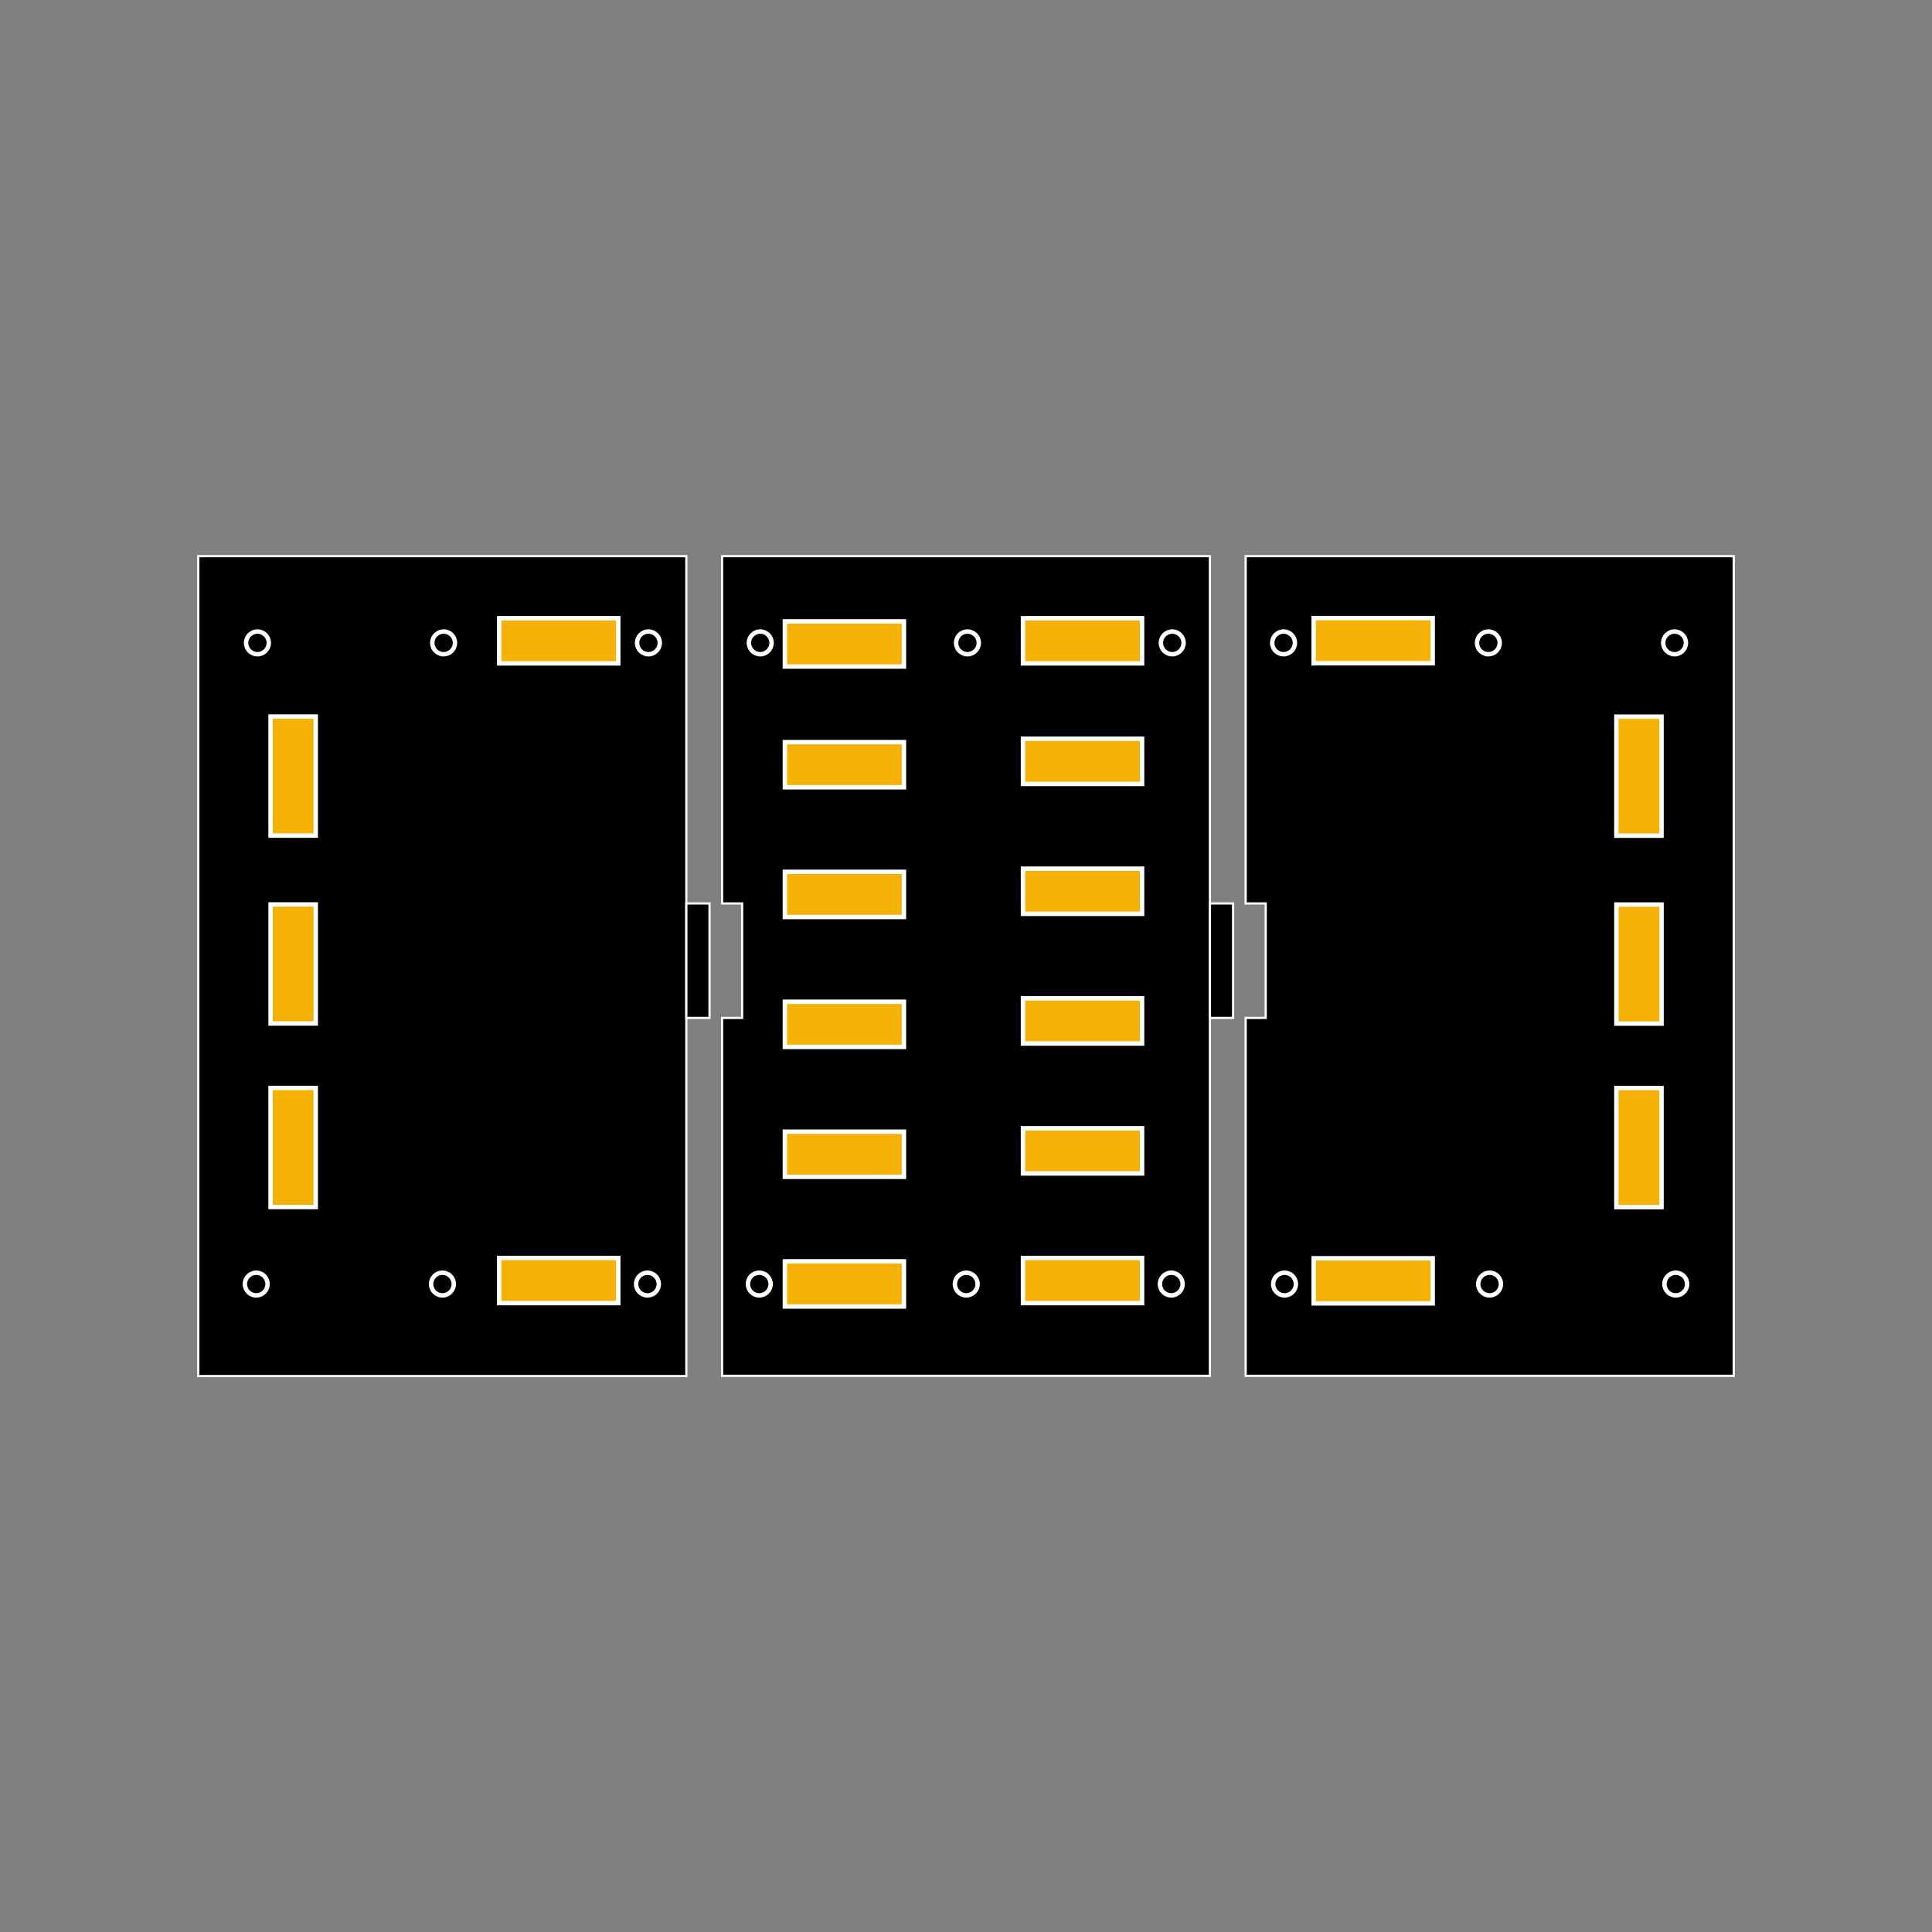 <?xml version="1.0" encoding="UTF-8"?>
<!-- Generator: Adobe Illustrator 28.2.0, SVG Export Plug-In . SVG Version: 6.00 Build 0)  -->
<svg xmlns="http://www.w3.org/2000/svg" xmlns:xlink="http://www.w3.org/1999/xlink" version="1.1" id="Capa_1" x="0px" y="0px" viewBox="0 0 800 800" style="enable-background:new 0 0 800 800;" xml:space="preserve">
<rect x="0" y="0" width="800" height="800" fill="#808080" stroke="none"/>
<style type="text/css">
	.st0{stroke:#FFFFFF;stroke-width:4.191;stroke-miterlimit:10;}
	.st1{fill:#FFBB00;stroke:#FFFFFF;stroke-width:4.191;stroke-miterlimit:10;}
	.st2{fill:#FFFFFF;}
	.st3{fill:none;stroke:#FFFFFF;stroke-width:4.191;stroke-miterlimit:10;}
	.st4{stroke:#FFFFFF;stroke-width:0.917;stroke-miterlimit:10;}
	.st5{fill:#F6B204;stroke:#FFFFFF;stroke-width:1.835;stroke-miterlimit:10;}
	.st6{stroke:#FFFFFF;stroke-width:1.835;stroke-miterlimit:10;}
</style>
<g>
	<g>
		<g>
			<polygon class="st4" points="501,569.7 501,230.3 299,230.3 299,374.1 307.3,374.1 307.3,421.5 299,421.5 299,569.7    "></polygon>
		</g>
		<rect x="501" y="374.1" class="st4" width="9.6" height="47.4"></rect>
		<rect x="325" y="257.3" class="st5" width="49.3" height="18.7"></rect>
		<rect x="325" y="307.3" class="st5" width="49.3" height="18.7"></rect>
		<rect x="325" y="361" class="st5" width="49.3" height="18.7"></rect>
		<rect x="325" y="414.8" class="st5" width="49.3" height="18.7"></rect>
		<rect x="325" y="468.6" class="st5" width="49.3" height="18.7"></rect>
		<rect x="325" y="522.3" class="st5" width="49.3" height="18.7"></rect>
		<rect x="423.6" y="256" class="st5" width="49.3" height="18.7"></rect>
		<rect x="423.6" y="305.9" class="st5" width="49.3" height="18.7"></rect>
		<rect x="423.6" y="359.7" class="st5" width="49.3" height="18.7"></rect>
		<rect x="423.6" y="413.4" class="st5" width="49.3" height="18.7"></rect>
		<rect x="423.6" y="467.2" class="st5" width="49.3" height="18.7"></rect>
		<rect x="423.6" y="520.9" class="st5" width="49.3" height="18.7"></rect>
		<circle class="st6" cx="400.6" cy="266.2" r="4.7"></circle>
		<circle class="st6" cx="314.8" cy="266.2" r="4.7"></circle>
		<circle class="st6" cx="485.4" cy="266.2" r="4.7"></circle>
		<circle class="st6" cx="400.1" cy="531.7" r="4.7"></circle>
		<circle class="st6" cx="314.4" cy="531.7" r="4.7"></circle>
		<circle class="st6" cx="485" cy="531.7" r="4.7"></circle>
	</g>
	<g>
		<rect x="82.1" y="230.3" class="st4" width="202.1" height="339.5"></rect>
		<rect x="284.2" y="374.1" class="st4" width="9.6" height="47.4"></rect>
		
			<rect x="96.7" y="312" transform="matrix(6.535899e-07 1 -1 6.535899e-07 442.74 200.004)" class="st5" width="49.3" height="18.7"></rect>
		
			<rect x="96.7" y="389.8" transform="matrix(6.535897e-07 1 -1 6.535897e-07 520.548 277.812)" class="st5" width="49.3" height="18.7"></rect>
		
			<rect x="96.7" y="465.8" transform="matrix(6.535898e-07 1 -1 6.535898e-07 596.54 353.803)" class="st5" width="49.3" height="18.7"></rect>
		<rect x="206.7" y="256" class="st5" width="49.3" height="18.7"></rect>
		<rect x="206.7" y="520.9" class="st5" width="49.3" height="18.7"></rect>
		<circle class="st6" cx="183.7" cy="266.2" r="4.7"></circle>
		<circle class="st6" cx="106.6" cy="266.2" r="4.7"></circle>
		<circle class="st6" cx="268.5" cy="266.2" r="4.7"></circle>
		<circle class="st6" cx="183.2" cy="531.7" r="4.7"></circle>
		<circle class="st6" cx="106.1" cy="531.7" r="4.7"></circle>
		<circle class="st6" cx="268.1" cy="531.7" r="4.7"></circle>
	</g>
	<g>
		<g>
			<polygon class="st4" points="515.8,230.3 515.8,374.1 524.1,374.1 524.1,421.5 515.8,421.5 515.8,569.7 717.9,569.7 717.9,230.3         "></polygon>
		</g>
		
			<rect x="654" y="312" transform="matrix(-6.536349e-07 1 -1 -6.536349e-07 1000.005 -357.259)" class="st5" width="49.3" height="18.7"></rect>
		
			<rect x="654" y="389.8" transform="matrix(-6.536349e-07 1 -1 -6.536349e-07 1077.812 -279.451)" class="st5" width="49.3" height="18.7"></rect>
		
			<rect x="654" y="465.8" transform="matrix(-6.536347e-07 1 -1 -6.536347e-07 1153.804 -203.46)" class="st5" width="49.3" height="18.7"></rect>
		
			<rect x="544" y="256" transform="matrix(-1 -3.268398e-07 3.268398e-07 -1 1137.252 530.641)" class="st5" width="49.3" height="18.7"></rect>
		
			<rect x="544" y="520.9" transform="matrix(-1 -3.268399e-07 3.268399e-07 -1 1137.252 1060.617)" class="st5" width="49.3" height="18.7"></rect>
		<circle class="st6" cx="616.3" cy="266.2" r="4.7"></circle>
		<circle class="st6" cx="693.4" cy="266.2" r="4.7"></circle>
		<circle class="st6" cx="531.5" cy="266.2" r="4.7"></circle>
		<circle class="st6" cx="616.8" cy="531.7" r="4.7"></circle>
		<circle class="st6" cx="693.9" cy="531.7" r="4.7"></circle>
		<circle class="st6" cx="531.9" cy="531.7" r="4.7"></circle>
	</g>
</g>
</svg>
